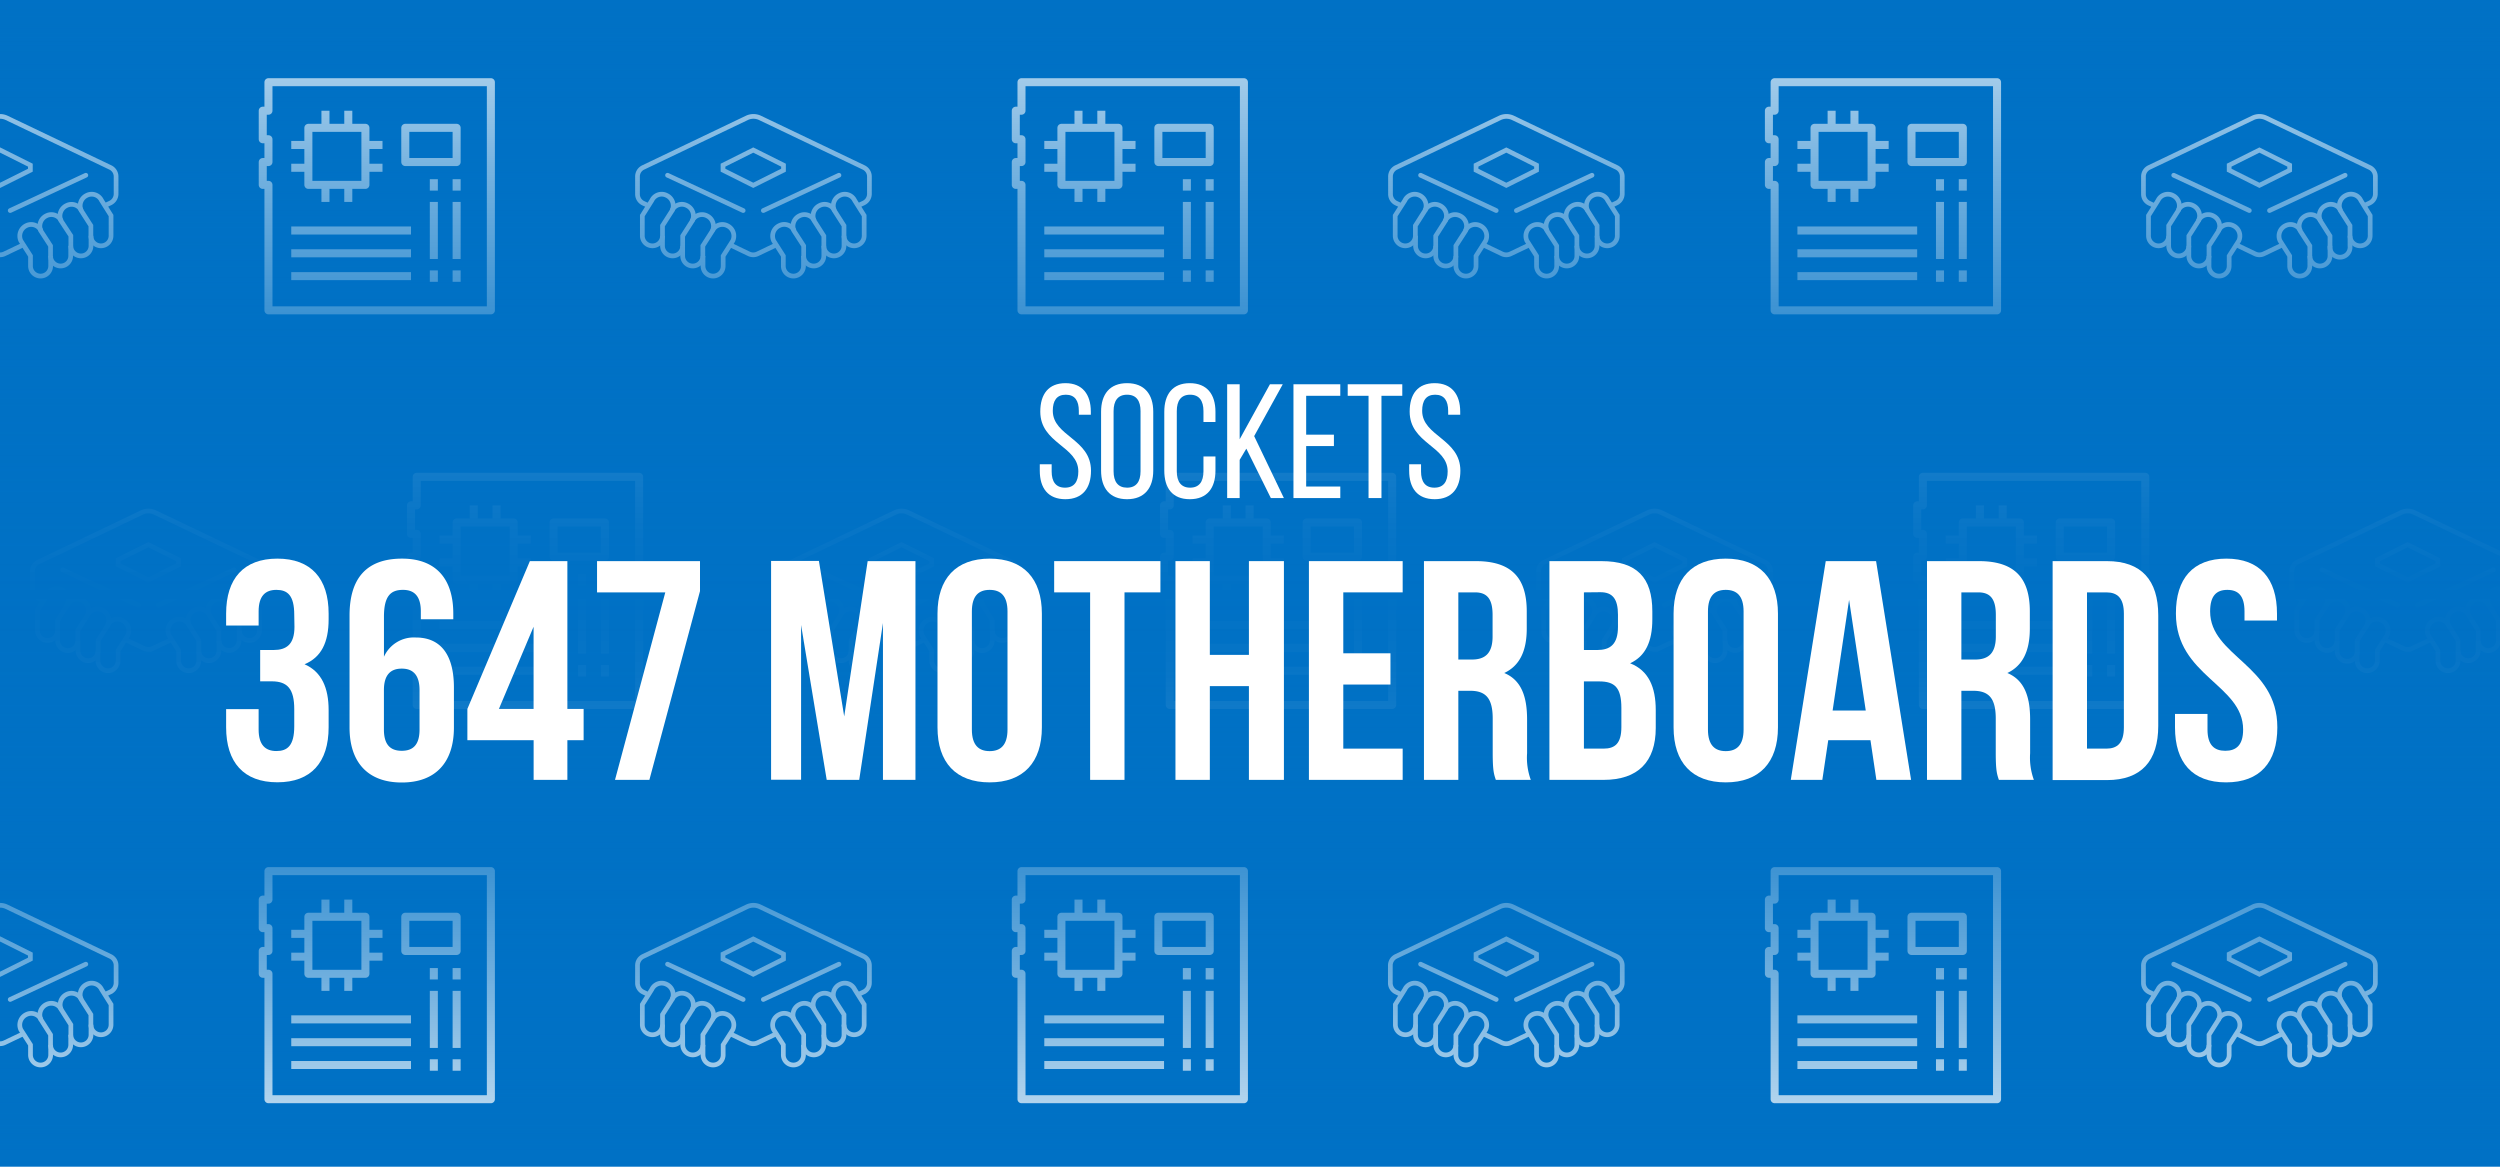 <svg xmlns="http://www.w3.org/2000/svg" xmlns:xlink="http://www.w3.org/1999/xlink" viewBox="0 0 600 280"><defs><style>.cls-1{fill:#0071c5;}.cls-2,.cls-3,.cls-4{fill:none;stroke:#fff;}.cls-2{stroke-linecap:round;}.cls-2,.cls-3{stroke-miterlimit:10;stroke-width:1.13px;}.cls-4{stroke-linejoin:round;stroke-width:1.93px;}.cls-5{fill:url(#linear-gradient);}.cls-6{fill:#fff;}</style><linearGradient id="linear-gradient" x1="300" y1="295.95" x2="300" y2="-23.56" gradientUnits="userSpaceOnUse"><stop offset="0" stop-color="#0071c5" stop-opacity="0"/><stop offset="0" stop-color="#0071c5" stop-opacity="0.01"/><stop offset="0.1" stop-color="#0071c5" stop-opacity="0.31"/><stop offset="0.19" stop-color="#0071c5" stop-opacity="0.56"/><stop offset="0.27" stop-color="#0071c5" stop-opacity="0.75"/><stop offset="0.35" stop-color="#0071c5" stop-opacity="0.89"/><stop offset="0.42" stop-color="#0071c5" stop-opacity="0.97"/><stop offset="0.48" stop-color="#0071c5"/><stop offset="0.53" stop-color="#0071c5" stop-opacity="0.97"/><stop offset="0.61" stop-color="#0071c5" stop-opacity="0.89"/><stop offset="0.7" stop-color="#0071c5" stop-opacity="0.75"/><stop offset="0.79" stop-color="#0071c5" stop-opacity="0.56"/><stop offset="0.89" stop-color="#0071c5" stop-opacity="0.31"/><stop offset="1" stop-color="#0071c5" stop-opacity="0.01"/><stop offset="1" stop-color="#0071c5" stop-opacity="0"/></linearGradient></defs><g id="MOBILE"><rect class="cls-1" y="-2.91" width="600" height="285.81"/><line class="cls-2" x1="20.6" y1="42.06" x2="2.45" y2="50.53"/><polygon class="cls-3" points="0.03 36.01 7.29 39.64 7.29 40.85 0.03 44.48 -7.23 40.85 -7.23 39.64 0.03 36.01"/><path class="cls-3" d="M25.2,49.32l1.26-.59a2.43,2.43,0,0,0,1.4-2.19V42.37a2.42,2.42,0,0,0-1.38-2.18L1.59,28.29a3.65,3.65,0,0,0-3.13,0l-24.89,11.9a2.41,2.41,0,0,0-1.37,2.18v4.21a2.41,2.41,0,0,0,1.37,2.19l1.29.61"/><path class="cls-3" d="M9.85,55.37a2.63,2.63,0,0,0-3.56-1.21A2.76,2.76,0,0,0,5,57.79l2.32,3.63v2.42a2.42,2.42,0,1,0,4.84,0V61.42"/><path class="cls-3" d="M14.69,53a2.62,2.62,0,0,0-3.56-1.21,2.76,2.76,0,0,0-1.32,3.63L12.13,59v2.42a2.42,2.42,0,1,0,4.84,0V59"/><path class="cls-3" d="M19.53,50.53A2.62,2.62,0,0,0,16,49.32,2.76,2.76,0,0,0,14.65,53L17,56.58V59a2.42,2.42,0,1,0,4.84,0V56.58"/><path class="cls-3" d="M24.37,48.11a2.62,2.62,0,0,0-3.56-1.21,2.75,2.75,0,0,0-1.32,3.63l2.32,3.63v2.42a2.42,2.42,0,1,0,4.84,0V51.74Z"/><path class="cls-3" d="M5.63,58.74,1.07,60.92a2.4,2.4,0,0,1-2.09,0l-4.55-2.18"/><polygon class="cls-4" points="117.81 74.48 64.43 74.48 64.43 44.37 63.06 44.37 63.06 38.89 64.43 38.89 64.43 33.42 63.06 33.42 63.06 26.57 64.43 26.57 64.43 19.73 117.81 19.73 117.81 74.48"/><rect class="cls-4" x="74.01" y="30.68" width="13.69" height="13.69"/><line class="cls-4" x1="78.11" y1="26.57" x2="78.11" y2="30.68"/><line class="cls-4" x1="83.59" y1="26.57" x2="83.59" y2="30.68"/><line class="cls-4" x1="78.11" y1="44.37" x2="78.11" y2="48.47"/><line class="cls-4" x1="83.59" y1="44.37" x2="83.59" y2="48.47"/><line class="cls-4" x1="69.9" y1="34.79" x2="74.01" y2="34.79"/><line class="cls-4" x1="69.9" y1="40.26" x2="74.01" y2="40.26"/><line class="cls-4" x1="87.69" y1="40.26" x2="91.8" y2="40.26"/><line class="cls-4" x1="87.69" y1="34.79" x2="91.8" y2="34.79"/><line class="cls-4" x1="109.59" y1="43" x2="109.59" y2="45.74"/><line class="cls-4" x1="109.59" y1="64.9" x2="109.59" y2="67.63"/><line class="cls-4" x1="109.59" y1="48.47" x2="109.59" y2="62.16"/><line class="cls-4" x1="104.12" y1="43" x2="104.12" y2="45.74"/><line class="cls-4" x1="104.12" y1="64.9" x2="104.12" y2="67.63"/><line class="cls-4" x1="104.12" y1="48.47" x2="104.12" y2="62.16"/><rect class="cls-4" x="97.27" y="30.68" width="12.32" height="8.21"/><line class="cls-4" x1="69.9" y1="55.32" x2="98.64" y2="55.32"/><line class="cls-4" x1="69.9" y1="60.79" x2="98.64" y2="60.79"/><line class="cls-4" x1="69.9" y1="66.27" x2="98.64" y2="66.27"/><line class="cls-2" x1="201.35" y1="42.06" x2="183.2" y2="50.53"/><line class="cls-2" x1="160.21" y1="42.06" x2="178.36" y2="50.53"/><polygon class="cls-3" points="180.78 36.01 188.04 39.64 188.04 40.85 180.78 44.48 173.52 40.85 173.52 39.64 180.78 36.01"/><path class="cls-3" d="M171,55.37a2.62,2.62,0,0,1,3.55-1.21,2.74,2.74,0,0,1,1.32,3.63l-2.31,3.63v2.42a2.42,2.42,0,0,1-4.84,0V61.42"/><path class="cls-3" d="M166.12,53a2.61,2.61,0,0,1,3.55-1.21A2.74,2.74,0,0,1,171,55.37L168.68,59v2.42a2.42,2.42,0,0,1-4.84,0V59"/><path class="cls-3" d="M161.28,50.53a2.61,2.61,0,0,1,3.55-1.21A2.74,2.74,0,0,1,166.15,53l-2.31,3.63V59A2.42,2.42,0,0,1,159,59V56.58"/><path class="cls-3" d="M156.44,48.11A2.61,2.61,0,0,1,160,46.9a2.74,2.74,0,0,1,1.32,3.63L159,54.16v2.42a2.42,2.42,0,1,1-4.84,0V51.74Z"/><path class="cls-3" d="M206,49.32l1.26-.59a2.43,2.43,0,0,0,1.4-2.19V42.37a2.42,2.42,0,0,0-1.38-2.18l-24.89-11.9a3.65,3.65,0,0,0-3.13,0l-24.89,11.9A2.41,2.41,0,0,0,153,42.37v4.21a2.41,2.41,0,0,0,1.37,2.19l1.29.61"/><path class="cls-3" d="M190.6,55.37A2.63,2.63,0,0,0,187,54.16a2.76,2.76,0,0,0-1.32,3.63L188,61.42v2.42a2.42,2.42,0,1,0,4.84,0V61.42"/><path class="cls-3" d="M195.44,53a2.62,2.62,0,0,0-3.56-1.21,2.76,2.76,0,0,0-1.32,3.63L192.88,59v2.42a2.42,2.42,0,1,0,4.84,0V59"/><path class="cls-3" d="M200.28,50.53a2.62,2.62,0,0,0-3.56-1.21A2.76,2.76,0,0,0,195.4,53l2.32,3.63V59a2.42,2.42,0,0,0,4.84,0V56.58"/><path class="cls-3" d="M205.12,48.11a2.62,2.62,0,0,0-3.56-1.21,2.76,2.76,0,0,0-1.32,3.63l2.32,3.63v2.42a2.42,2.42,0,0,0,4.84,0V51.74Z"/><path class="cls-3" d="M186.38,58.74l-4.56,2.18a2.4,2.4,0,0,1-2.09,0l-4.55-2.18"/><polygon class="cls-4" points="298.54 74.48 245.16 74.48 245.16 44.37 243.79 44.37 243.79 38.89 245.16 38.89 245.16 33.42 243.79 33.42 243.79 26.57 245.16 26.57 245.16 19.73 298.54 19.73 298.54 74.48"/><rect class="cls-4" x="254.74" y="30.68" width="13.69" height="13.69"/><line class="cls-4" x1="258.84" y1="26.57" x2="258.84" y2="30.68"/><line class="cls-4" x1="264.32" y1="26.57" x2="264.32" y2="30.68"/><line class="cls-4" x1="258.84" y1="44.37" x2="258.84" y2="48.47"/><line class="cls-4" x1="264.32" y1="44.37" x2="264.32" y2="48.47"/><line class="cls-4" x1="250.63" y1="34.79" x2="254.74" y2="34.79"/><line class="cls-4" x1="250.63" y1="40.26" x2="254.74" y2="40.26"/><line class="cls-4" x1="268.43" y1="40.26" x2="272.53" y2="40.26"/><line class="cls-4" x1="268.43" y1="34.79" x2="272.53" y2="34.79"/><line class="cls-4" x1="290.32" y1="43" x2="290.32" y2="45.74"/><line class="cls-4" x1="290.32" y1="64.9" x2="290.32" y2="67.63"/><line class="cls-4" x1="290.32" y1="48.47" x2="290.32" y2="62.16"/><line class="cls-4" x1="284.85" y1="43" x2="284.85" y2="45.74"/><line class="cls-4" x1="284.85" y1="64.9" x2="284.85" y2="67.63"/><line class="cls-4" x1="284.85" y1="48.47" x2="284.85" y2="62.16"/><rect class="cls-4" x="278.01" y="30.68" width="12.32" height="8.21"/><line class="cls-4" x1="250.63" y1="55.32" x2="279.37" y2="55.32"/><line class="cls-4" x1="250.63" y1="60.79" x2="279.37" y2="60.79"/><line class="cls-4" x1="250.63" y1="66.27" x2="279.37" y2="66.27"/><line class="cls-2" x1="382.08" y1="42.06" x2="363.93" y2="50.53"/><line class="cls-2" x1="340.94" y1="42.06" x2="359.09" y2="50.53"/><polygon class="cls-3" points="361.51 36.01 368.77 39.64 368.77 40.85 361.51 44.48 354.25 40.85 354.25 39.64 361.51 36.01"/><path class="cls-3" d="M351.69,55.37a2.62,2.62,0,0,1,3.55-1.21,2.74,2.74,0,0,1,1.32,3.63l-2.31,3.63v2.42a2.42,2.42,0,0,1-4.84,0V61.42"/><path class="cls-3" d="M346.85,53a2.61,2.61,0,0,1,3.55-1.21,2.74,2.74,0,0,1,1.32,3.63L349.41,59v2.42a2.42,2.42,0,0,1-4.84,0V59"/><path class="cls-3" d="M342,50.53a2.61,2.61,0,0,1,3.55-1.21A2.74,2.74,0,0,1,346.88,53l-2.31,3.63V59a2.42,2.42,0,0,1-4.84,0V56.58"/><path class="cls-3" d="M337.17,48.11a2.61,2.61,0,0,1,3.55-1.21A2.74,2.74,0,0,1,342,50.53l-2.31,3.63v2.42a2.42,2.42,0,1,1-4.84,0V51.74Z"/><path class="cls-3" d="M386.68,49.32l1.26-.59a2.43,2.43,0,0,0,1.4-2.19V42.37A2.42,2.42,0,0,0,388,40.19l-24.89-11.9a3.65,3.65,0,0,0-3.13,0l-24.88,11.9a2.42,2.42,0,0,0-1.38,2.18v4.21a2.42,2.42,0,0,0,1.38,2.19l1.28.61"/><path class="cls-3" d="M371.33,55.37a2.63,2.63,0,0,0-3.56-1.21,2.75,2.75,0,0,0-1.31,3.63l2.31,3.63v2.42a2.42,2.42,0,1,0,4.84,0V61.42"/><path class="cls-3" d="M376.17,53a2.62,2.62,0,0,0-3.56-1.21,2.75,2.75,0,0,0-1.31,3.63L373.61,59v2.42a2.42,2.42,0,0,0,4.84,0V59"/><path class="cls-3" d="M381,50.53a2.62,2.62,0,0,0-3.56-1.21A2.75,2.75,0,0,0,376.14,53l2.31,3.63V59a2.42,2.42,0,0,0,4.84,0V56.58"/><path class="cls-3" d="M385.85,48.11a2.62,2.62,0,0,0-3.56-1.21A2.75,2.75,0,0,0,381,50.53l2.31,3.63v2.42a2.42,2.42,0,0,0,4.84,0V51.74Z"/><path class="cls-3" d="M367.11,58.74l-4.56,2.18a2.4,2.4,0,0,1-2.09,0l-4.55-2.18"/><polygon class="cls-4" points="479.29 74.48 425.91 74.48 425.91 44.37 424.54 44.37 424.54 38.89 425.91 38.89 425.91 33.42 424.54 33.42 424.54 26.57 425.91 26.57 425.91 19.73 479.29 19.73 479.29 74.48"/><rect class="cls-4" x="435.49" y="30.68" width="13.69" height="13.69"/><line class="cls-4" x1="439.59" y1="26.57" x2="439.59" y2="30.68"/><line class="cls-4" x1="445.07" y1="26.57" x2="445.07" y2="30.68"/><line class="cls-4" x1="439.59" y1="44.37" x2="439.59" y2="48.47"/><line class="cls-4" x1="445.07" y1="44.37" x2="445.07" y2="48.47"/><line class="cls-4" x1="431.38" y1="34.79" x2="435.49" y2="34.79"/><line class="cls-4" x1="431.38" y1="40.26" x2="435.49" y2="40.26"/><line class="cls-4" x1="449.18" y1="40.26" x2="453.28" y2="40.26"/><line class="cls-4" x1="449.18" y1="34.79" x2="453.28" y2="34.79"/><line class="cls-4" x1="471.07" y1="43" x2="471.07" y2="45.74"/><line class="cls-4" x1="471.07" y1="64.9" x2="471.07" y2="67.63"/><line class="cls-4" x1="471.07" y1="48.47" x2="471.07" y2="62.16"/><line class="cls-4" x1="465.6" y1="43" x2="465.6" y2="45.74"/><line class="cls-4" x1="465.6" y1="64.9" x2="465.6" y2="67.63"/><line class="cls-4" x1="465.6" y1="48.47" x2="465.6" y2="62.16"/><rect class="cls-4" x="458.76" y="30.68" width="12.32" height="8.21"/><line class="cls-4" x1="431.38" y1="55.32" x2="460.12" y2="55.32"/><line class="cls-4" x1="431.38" y1="60.79" x2="460.12" y2="60.79"/><line class="cls-4" x1="431.38" y1="66.27" x2="460.12" y2="66.27"/><line class="cls-2" x1="562.83" y1="42.06" x2="544.68" y2="50.53"/><line class="cls-2" x1="521.69" y1="42.06" x2="539.84" y2="50.53"/><polygon class="cls-3" points="542.26 36.01 549.52 39.64 549.52 40.85 542.26 44.48 535 40.85 535 39.64 542.26 36.01"/><path class="cls-3" d="M532.44,55.37A2.62,2.62,0,0,1,536,54.16a2.74,2.74,0,0,1,1.32,3.63L535,61.42v2.42a2.42,2.42,0,1,1-4.84,0V61.42"/><path class="cls-3" d="M527.6,53a2.61,2.61,0,0,1,3.55-1.21,2.74,2.74,0,0,1,1.32,3.63L530.16,59v2.42a2.42,2.42,0,0,1-4.84,0V59"/><path class="cls-3" d="M522.76,50.53a2.62,2.62,0,0,1,3.56-1.21A2.75,2.75,0,0,1,527.63,53l-2.31,3.63V59a2.42,2.42,0,1,1-4.84,0V56.58"/><path class="cls-3" d="M517.92,48.11a2.62,2.62,0,0,1,3.56-1.21,2.75,2.75,0,0,1,1.31,3.63l-2.31,3.63v2.42a2.42,2.42,0,1,1-4.84,0V51.74Z"/><path class="cls-3" d="M567.43,49.32l1.26-.59a2.43,2.43,0,0,0,1.4-2.19V42.37a2.42,2.42,0,0,0-1.38-2.18l-24.88-11.9a3.67,3.67,0,0,0-3.14,0l-24.88,11.9a2.42,2.42,0,0,0-1.38,2.18v4.21a2.42,2.42,0,0,0,1.38,2.19l1.28.61"/><path class="cls-3" d="M552.08,55.37a2.63,2.63,0,0,0-3.56-1.21,2.75,2.75,0,0,0-1.31,3.63l2.31,3.63v2.42a2.42,2.42,0,1,0,4.84,0V61.42"/><path class="cls-3" d="M556.92,53a2.62,2.62,0,0,0-3.56-1.21,2.75,2.75,0,0,0-1.31,3.63L554.36,59v2.42a2.42,2.42,0,1,0,4.84,0V59"/><path class="cls-3" d="M561.76,50.53a2.62,2.62,0,0,0-3.56-1.21A2.75,2.75,0,0,0,556.89,53l2.31,3.63V59A2.42,2.42,0,1,0,564,59V56.58"/><path class="cls-3" d="M566.6,48.11A2.62,2.62,0,0,0,563,46.9a2.75,2.75,0,0,0-1.31,3.63L564,54.16v2.42a2.42,2.42,0,1,0,4.84,0V51.74Z"/><path class="cls-3" d="M547.86,58.74l-4.56,2.18a2.37,2.37,0,0,1-2.08,0l-4.56-2.18"/><line class="cls-2" x1="20.6" y1="231.4" x2="2.45" y2="239.87"/><polygon class="cls-3" points="0.03 225.35 7.29 228.98 7.29 230.19 0.03 233.82 -7.23 230.19 -7.23 228.98 0.03 225.35"/><path class="cls-3" d="M25.2,238.66l1.26-.59a2.44,2.44,0,0,0,1.4-2.2v-4.16a2.42,2.42,0,0,0-1.38-2.18L1.59,217.63a3.58,3.58,0,0,0-3.13,0l-24.89,11.9a2.41,2.41,0,0,0-1.37,2.18v4.21a2.41,2.41,0,0,0,1.37,2.18l1.29.62"/><path class="cls-3" d="M9.85,244.71a2.62,2.62,0,0,0-3.56-1.21A2.76,2.76,0,0,0,5,247.13l2.32,3.63v2.42a2.42,2.42,0,0,0,4.84,0v-2.42"/><path class="cls-3" d="M14.69,242.28a2.64,2.64,0,0,0-3.56-1.21,2.77,2.77,0,0,0-1.32,3.63l2.32,3.64v2.42a2.42,2.42,0,0,0,4.84,0v-2.42"/><path class="cls-3" d="M19.53,239.86A2.64,2.64,0,0,0,16,238.65a2.77,2.77,0,0,0-1.32,3.63L17,245.92v2.42a2.42,2.42,0,1,0,4.84,0v-2.42"/><path class="cls-3" d="M24.37,237.45a2.62,2.62,0,0,0-3.56-1.21,2.75,2.75,0,0,0-1.32,3.63l2.32,3.63v2.42a2.42,2.42,0,1,0,4.84,0v-4.84Z"/><path class="cls-3" d="M5.63,248.08l-4.56,2.18a2.46,2.46,0,0,1-2.09,0l-4.55-2.18"/><polygon class="cls-4" points="117.81 263.81 64.43 263.81 64.43 233.7 63.06 233.7 63.06 228.23 64.43 228.23 64.43 222.75 63.06 222.75 63.06 215.91 64.43 215.91 64.43 209.07 117.81 209.07 117.81 263.81"/><rect class="cls-4" x="74.01" y="220.02" width="13.69" height="13.69"/><line class="cls-4" x1="78.11" y1="215.91" x2="78.11" y2="220.02"/><line class="cls-4" x1="83.59" y1="215.91" x2="83.59" y2="220.02"/><line class="cls-4" x1="78.11" y1="233.7" x2="78.11" y2="237.81"/><line class="cls-4" x1="83.59" y1="233.7" x2="83.59" y2="237.81"/><line class="cls-4" x1="69.9" y1="224.12" x2="74.01" y2="224.12"/><line class="cls-4" x1="69.9" y1="229.6" x2="74.01" y2="229.6"/><line class="cls-4" x1="87.69" y1="229.6" x2="91.8" y2="229.6"/><line class="cls-4" x1="87.69" y1="224.12" x2="91.8" y2="224.12"/><line class="cls-4" x1="109.59" y1="232.33" x2="109.59" y2="235.07"/><line class="cls-4" x1="109.59" y1="254.23" x2="109.59" y2="256.97"/><line class="cls-4" x1="109.59" y1="237.81" x2="109.59" y2="251.5"/><line class="cls-4" x1="104.12" y1="232.33" x2="104.12" y2="235.07"/><line class="cls-4" x1="104.12" y1="254.23" x2="104.12" y2="256.97"/><line class="cls-4" x1="104.12" y1="237.81" x2="104.12" y2="251.5"/><rect class="cls-4" x="97.27" y="220.02" width="12.32" height="8.21"/><line class="cls-4" x1="69.9" y1="244.65" x2="98.64" y2="244.65"/><line class="cls-4" x1="69.9" y1="250.13" x2="98.64" y2="250.13"/><line class="cls-4" x1="69.9" y1="255.6" x2="98.64" y2="255.6"/><line class="cls-2" x1="201.35" y1="231.4" x2="183.2" y2="239.87"/><line class="cls-2" x1="160.21" y1="231.4" x2="178.36" y2="239.87"/><polygon class="cls-3" points="180.78 225.35 188.04 228.98 188.04 230.19 180.78 233.82 173.52 230.19 173.52 228.98 180.78 225.35"/><path class="cls-3" d="M171,244.71a2.61,2.61,0,0,1,3.55-1.21,2.74,2.74,0,0,1,1.32,3.63l-2.31,3.63v2.42a2.42,2.42,0,0,1-4.84,0v-2.42"/><path class="cls-3" d="M166.12,242.28a2.63,2.63,0,0,1,3.55-1.21A2.75,2.75,0,0,1,171,244.7l-2.31,3.64v2.42a2.42,2.42,0,0,1-4.84,0v-2.42"/><path class="cls-3" d="M161.28,239.86a2.63,2.63,0,0,1,3.55-1.21,2.75,2.75,0,0,1,1.32,3.63l-2.31,3.64v2.42a2.42,2.42,0,1,1-4.84,0v-2.42"/><path class="cls-3" d="M156.44,237.45a2.61,2.61,0,0,1,3.55-1.21,2.74,2.74,0,0,1,1.32,3.63L159,243.5v2.42a2.42,2.42,0,0,1-4.84,0v-4.84Z"/><path class="cls-3" d="M206,238.66l1.26-.59a2.44,2.44,0,0,0,1.4-2.2v-4.16a2.42,2.42,0,0,0-1.38-2.18l-24.89-11.9a3.58,3.58,0,0,0-3.13,0l-24.89,11.9a2.41,2.41,0,0,0-1.37,2.18v4.21a2.41,2.41,0,0,0,1.37,2.18l1.29.62"/><path class="cls-3" d="M190.6,244.71A2.62,2.62,0,0,0,187,243.5a2.76,2.76,0,0,0-1.32,3.63l2.32,3.63v2.42a2.42,2.42,0,0,0,4.84,0v-2.42"/><path class="cls-3" d="M195.44,242.28a2.64,2.64,0,0,0-3.56-1.21,2.77,2.77,0,0,0-1.32,3.63l2.32,3.64v2.42a2.42,2.42,0,0,0,4.84,0v-2.42"/><path class="cls-3" d="M200.28,239.86a2.64,2.64,0,0,0-3.56-1.21,2.77,2.77,0,0,0-1.32,3.63l2.32,3.64v2.42a2.42,2.42,0,1,0,4.84,0v-2.42"/><path class="cls-3" d="M205.12,237.45a2.62,2.62,0,0,0-3.56-1.21,2.76,2.76,0,0,0-1.32,3.63l2.32,3.63v2.42a2.42,2.42,0,0,0,4.84,0v-4.84Z"/><path class="cls-3" d="M186.38,248.08l-4.56,2.18a2.46,2.46,0,0,1-2.09,0l-4.55-2.18"/><polygon class="cls-4" points="298.54 263.81 245.16 263.81 245.16 233.7 243.79 233.7 243.79 228.23 245.16 228.23 245.16 222.75 243.79 222.75 243.79 215.91 245.16 215.91 245.16 209.07 298.54 209.07 298.54 263.81"/><rect class="cls-4" x="254.74" y="220.02" width="13.69" height="13.69"/><line class="cls-4" x1="258.84" y1="215.91" x2="258.84" y2="220.02"/><line class="cls-4" x1="264.32" y1="215.91" x2="264.32" y2="220.02"/><line class="cls-4" x1="258.84" y1="233.7" x2="258.84" y2="237.81"/><line class="cls-4" x1="264.32" y1="233.7" x2="264.32" y2="237.81"/><line class="cls-4" x1="250.63" y1="224.12" x2="254.74" y2="224.12"/><line class="cls-4" x1="250.63" y1="229.6" x2="254.74" y2="229.6"/><line class="cls-4" x1="268.43" y1="229.6" x2="272.53" y2="229.6"/><line class="cls-4" x1="268.43" y1="224.12" x2="272.53" y2="224.12"/><line class="cls-4" x1="290.32" y1="232.33" x2="290.32" y2="235.07"/><line class="cls-4" x1="290.32" y1="254.23" x2="290.32" y2="256.97"/><line class="cls-4" x1="290.32" y1="237.81" x2="290.32" y2="251.5"/><line class="cls-4" x1="284.85" y1="232.33" x2="284.85" y2="235.07"/><line class="cls-4" x1="284.85" y1="254.23" x2="284.85" y2="256.97"/><line class="cls-4" x1="284.85" y1="237.81" x2="284.85" y2="251.5"/><rect class="cls-4" x="278.01" y="220.02" width="12.32" height="8.21"/><line class="cls-4" x1="250.63" y1="244.65" x2="279.37" y2="244.65"/><line class="cls-4" x1="250.63" y1="250.13" x2="279.37" y2="250.13"/><line class="cls-4" x1="250.63" y1="255.6" x2="279.37" y2="255.6"/><line class="cls-2" x1="382.08" y1="231.4" x2="363.93" y2="239.87"/><line class="cls-2" x1="340.94" y1="231.4" x2="359.09" y2="239.87"/><polygon class="cls-3" points="361.51 225.35 368.77 228.98 368.77 230.19 361.51 233.82 354.25 230.19 354.25 228.98 361.51 225.35"/><path class="cls-3" d="M351.69,244.71a2.61,2.61,0,0,1,3.55-1.21,2.74,2.74,0,0,1,1.32,3.63l-2.31,3.63v2.42a2.42,2.42,0,0,1-4.84,0v-2.42"/><path class="cls-3" d="M346.85,242.28a2.63,2.63,0,0,1,3.55-1.21,2.75,2.75,0,0,1,1.32,3.63l-2.31,3.64v2.42a2.42,2.42,0,0,1-4.84,0v-2.42"/><path class="cls-3" d="M342,239.86a2.63,2.63,0,0,1,3.55-1.21,2.75,2.75,0,0,1,1.32,3.63l-2.31,3.64v2.42a2.42,2.42,0,0,1-4.84,0v-2.42"/><path class="cls-3" d="M337.17,237.45a2.61,2.61,0,0,1,3.55-1.21,2.74,2.74,0,0,1,1.32,3.63l-2.31,3.63v2.42a2.42,2.42,0,1,1-4.84,0v-4.84Z"/><path class="cls-3" d="M386.68,238.66l1.26-.59a2.44,2.44,0,0,0,1.4-2.2v-4.16a2.42,2.42,0,0,0-1.38-2.18l-24.89-11.9a3.58,3.58,0,0,0-3.13,0l-24.88,11.9a2.42,2.42,0,0,0-1.38,2.18v4.21a2.42,2.42,0,0,0,1.38,2.18l1.28.62"/><path class="cls-3" d="M371.33,244.71a2.62,2.62,0,0,0-3.56-1.21,2.75,2.75,0,0,0-1.31,3.63l2.31,3.63v2.42a2.42,2.42,0,0,0,4.84,0v-2.42"/><path class="cls-3" d="M376.17,242.28a2.64,2.64,0,0,0-3.56-1.21,2.75,2.75,0,0,0-1.31,3.63l2.31,3.64v2.42a2.42,2.42,0,0,0,4.84,0v-2.42"/><path class="cls-3" d="M381,239.86a2.64,2.64,0,0,0-3.56-1.21,2.75,2.75,0,0,0-1.31,3.63l2.31,3.64v2.42a2.42,2.42,0,0,0,4.84,0v-2.42"/><path class="cls-3" d="M385.85,237.45a2.62,2.62,0,0,0-3.56-1.21,2.75,2.75,0,0,0-1.31,3.63l2.31,3.63v2.42a2.42,2.42,0,0,0,4.84,0v-4.84Z"/><path class="cls-3" d="M367.11,248.08l-4.56,2.18a2.46,2.46,0,0,1-2.09,0l-4.55-2.18"/><polygon class="cls-4" points="479.29 263.81 425.91 263.81 425.91 233.7 424.54 233.7 424.54 228.23 425.91 228.23 425.91 222.75 424.54 222.75 424.54 215.91 425.91 215.91 425.91 209.07 479.29 209.07 479.29 263.81"/><rect class="cls-4" x="435.49" y="220.02" width="13.69" height="13.69"/><line class="cls-4" x1="439.59" y1="215.91" x2="439.59" y2="220.02"/><line class="cls-4" x1="445.07" y1="215.91" x2="445.07" y2="220.02"/><line class="cls-4" x1="439.59" y1="233.7" x2="439.59" y2="237.81"/><line class="cls-4" x1="445.07" y1="233.7" x2="445.07" y2="237.81"/><line class="cls-4" x1="431.38" y1="224.12" x2="435.49" y2="224.12"/><line class="cls-4" x1="431.38" y1="229.6" x2="435.49" y2="229.6"/><line class="cls-4" x1="449.18" y1="229.6" x2="453.28" y2="229.6"/><line class="cls-4" x1="449.18" y1="224.12" x2="453.28" y2="224.12"/><line class="cls-4" x1="471.07" y1="232.33" x2="471.07" y2="235.07"/><line class="cls-4" x1="471.07" y1="254.23" x2="471.07" y2="256.97"/><line class="cls-4" x1="471.07" y1="237.81" x2="471.07" y2="251.5"/><line class="cls-4" x1="465.6" y1="232.33" x2="465.6" y2="235.07"/><line class="cls-4" x1="465.6" y1="254.23" x2="465.6" y2="256.97"/><line class="cls-4" x1="465.6" y1="237.81" x2="465.6" y2="251.5"/><rect class="cls-4" x="458.76" y="220.02" width="12.32" height="8.21"/><line class="cls-4" x1="431.38" y1="244.65" x2="460.12" y2="244.65"/><line class="cls-4" x1="431.38" y1="250.13" x2="460.12" y2="250.13"/><line class="cls-4" x1="431.38" y1="255.6" x2="460.12" y2="255.6"/><line class="cls-2" x1="562.83" y1="231.4" x2="544.68" y2="239.87"/><line class="cls-2" x1="521.69" y1="231.4" x2="539.84" y2="239.87"/><polygon class="cls-3" points="542.26 225.35 549.52 228.98 549.52 230.19 542.26 233.82 535 230.19 535 228.98 542.26 225.35"/><path class="cls-3" d="M532.44,244.71A2.61,2.61,0,0,1,536,243.5a2.74,2.74,0,0,1,1.32,3.63L535,250.76v2.42a2.42,2.42,0,0,1-4.84,0v-2.42"/><path class="cls-3" d="M527.6,242.28a2.63,2.63,0,0,1,3.55-1.21,2.75,2.75,0,0,1,1.32,3.63l-2.31,3.64v2.42a2.42,2.42,0,1,1-4.84,0v-2.42"/><path class="cls-3" d="M522.76,239.86a2.64,2.64,0,0,1,3.56-1.21,2.75,2.75,0,0,1,1.31,3.63l-2.31,3.64v2.42a2.42,2.42,0,1,1-4.84,0v-2.42"/><path class="cls-3" d="M517.92,237.45a2.62,2.62,0,0,1,3.56-1.21,2.75,2.75,0,0,1,1.31,3.63l-2.31,3.63v2.42a2.42,2.42,0,0,1-4.84,0v-4.84Z"/><path class="cls-3" d="M567.43,238.66l1.26-.59a2.44,2.44,0,0,0,1.4-2.2v-4.16a2.42,2.42,0,0,0-1.38-2.18l-24.88-11.9a3.6,3.6,0,0,0-3.14,0l-24.88,11.9a2.42,2.42,0,0,0-1.38,2.18v4.21a2.42,2.42,0,0,0,1.38,2.18l1.28.62"/><path class="cls-3" d="M552.08,244.71a2.62,2.62,0,0,0-3.56-1.21,2.75,2.75,0,0,0-1.31,3.63l2.31,3.63v2.42a2.42,2.42,0,0,0,4.84,0v-2.42"/><path class="cls-3" d="M556.92,242.28a2.64,2.64,0,0,0-3.56-1.21,2.75,2.75,0,0,0-1.31,3.63l2.31,3.64v2.42a2.42,2.42,0,0,0,4.84,0v-2.42"/><path class="cls-3" d="M561.76,239.86a2.64,2.64,0,0,0-3.56-1.21,2.75,2.75,0,0,0-1.31,3.63l2.31,3.64v2.42a2.42,2.42,0,1,0,4.84,0v-2.42"/><path class="cls-3" d="M566.6,237.45a2.62,2.62,0,0,0-3.56-1.21,2.75,2.75,0,0,0-1.31,3.63L564,243.5v2.42a2.42,2.42,0,1,0,4.84,0v-4.84Z"/><path class="cls-3" d="M547.86,248.08l-4.56,2.18a2.44,2.44,0,0,1-2.08,0l-4.56-2.18"/><line class="cls-2" x1="56.18" y1="136.77" x2="38.03" y2="145.24"/><line class="cls-2" x1="15.04" y1="136.77" x2="33.19" y2="145.24"/><polygon class="cls-3" points="35.61 130.72 42.87 134.35 42.87 135.56 35.61 139.19 28.35 135.56 28.35 134.35 35.61 130.72"/><path class="cls-3" d="M25.79,150.09a2.63,2.63,0,0,1,3.56-1.22,2.77,2.77,0,0,1,1.32,3.63l-2.32,3.63v2.42a2.42,2.42,0,0,1-4.84,0v-2.42"/><path class="cls-3" d="M21,147.66a2.62,2.62,0,0,1,3.56-1.21,2.77,2.77,0,0,1,1.32,3.63l-2.32,3.63v2.42a2.42,2.42,0,0,1-4.84,0v-2.42"/><path class="cls-3" d="M16.11,145.24A2.62,2.62,0,0,1,19.67,144,2.76,2.76,0,0,1,21,147.66l-2.32,3.63v2.42a2.42,2.42,0,0,1-4.84,0v-2.42"/><path class="cls-3" d="M11.27,142.82a2.63,2.63,0,0,1,3.56-1.21,2.76,2.76,0,0,1,1.32,3.63l-2.32,3.63v2.42a2.42,2.42,0,1,1-4.84,0v-4.84Z"/><path class="cls-3" d="M60.78,144l1.27-.59a2.41,2.41,0,0,0,1.39-2.19v-4.16a2.41,2.41,0,0,0-1.37-2.18L37.18,123a3.65,3.65,0,0,0-3.13,0L9.16,134.91a2.42,2.42,0,0,0-1.38,2.18v4.21a2.42,2.42,0,0,0,1.38,2.18l1.28.61"/><path class="cls-3" d="M45.44,150.09a2.64,2.64,0,0,0-3.56-1.22,2.75,2.75,0,0,0-1.32,3.63l2.31,3.63v2.42a2.42,2.42,0,0,0,4.84,0v-2.42"/><path class="cls-3" d="M50.28,147.66a2.62,2.62,0,0,0-3.56-1.21,2.75,2.75,0,0,0-1.32,3.63l2.31,3.63v2.42a2.42,2.42,0,0,0,4.84,0v-2.42"/><path class="cls-3" d="M55.12,145.24A2.62,2.62,0,0,0,51.56,144a2.75,2.75,0,0,0-1.32,3.63l2.31,3.63v2.42a2.42,2.42,0,0,0,4.84,0v-2.42"/><path class="cls-3" d="M60,142.82a2.62,2.62,0,0,0-3.55-1.21,2.75,2.75,0,0,0-1.32,3.63l2.31,3.63v2.42a2.42,2.42,0,0,0,4.84,0v-4.84Z"/><path class="cls-3" d="M41.21,153.46l-4.55,2.17a2.4,2.4,0,0,1-2.09,0L30,153.46"/><polygon class="cls-4" points="153.39 169.19 100.01 169.19 100.01 139.08 98.64 139.08 98.64 133.61 100.01 133.61 100.01 128.13 98.64 128.13 98.64 121.29 100.01 121.29 100.01 114.44 153.39 114.44 153.39 169.19"/><rect class="cls-4" x="109.59" y="125.39" width="13.69" height="13.69"/><line class="cls-4" x1="113.7" y1="121.29" x2="113.7" y2="125.39"/><line class="cls-4" x1="119.17" y1="121.29" x2="119.17" y2="125.39"/><line class="cls-4" x1="113.7" y1="139.08" x2="113.7" y2="143.19"/><line class="cls-4" x1="119.17" y1="139.08" x2="119.17" y2="143.19"/><line class="cls-4" x1="105.49" y1="129.5" x2="109.59" y2="129.5"/><line class="cls-4" x1="105.49" y1="134.97" x2="109.59" y2="134.97"/><line class="cls-4" x1="123.28" y1="134.97" x2="127.39" y2="134.97"/><line class="cls-4" x1="123.28" y1="129.5" x2="127.39" y2="129.5"/><line class="cls-4" x1="145.18" y1="137.71" x2="145.18" y2="140.45"/><line class="cls-4" x1="145.18" y1="159.61" x2="145.18" y2="162.35"/><line class="cls-4" x1="145.18" y1="143.19" x2="145.18" y2="156.87"/><line class="cls-4" x1="139.7" y1="137.71" x2="139.7" y2="140.45"/><line class="cls-4" x1="139.7" y1="159.61" x2="139.7" y2="162.35"/><line class="cls-4" x1="139.7" y1="143.19" x2="139.7" y2="156.87"/><rect class="cls-4" x="132.86" y="125.39" width="12.32" height="8.21"/><line class="cls-4" x1="105.49" y1="150.03" x2="134.23" y2="150.03"/><line class="cls-4" x1="105.49" y1="155.5" x2="134.23" y2="155.5"/><line class="cls-4" x1="105.49" y1="160.98" x2="134.23" y2="160.98"/><line class="cls-2" x1="236.93" y1="136.77" x2="218.78" y2="145.24"/><line class="cls-2" x1="195.79" y1="136.77" x2="213.94" y2="145.24"/><polygon class="cls-3" points="216.36 130.72 223.62 134.35 223.62 135.56 216.36 139.19 209.1 135.56 209.1 134.35 216.36 130.72"/><path class="cls-3" d="M206.54,150.09a2.63,2.63,0,0,1,3.56-1.22,2.76,2.76,0,0,1,1.32,3.63l-2.32,3.63v2.42a2.42,2.42,0,1,1-4.84,0v-2.42"/><path class="cls-3" d="M201.7,147.66a2.62,2.62,0,0,1,3.56-1.21,2.76,2.76,0,0,1,1.32,3.63l-2.32,3.63v2.42a2.42,2.42,0,0,1-4.84,0v-2.42"/><path class="cls-3" d="M196.86,145.24a2.62,2.62,0,0,1,3.56-1.21,2.76,2.76,0,0,1,1.32,3.63l-2.32,3.63v2.42a2.42,2.42,0,1,1-4.84,0v-2.42"/><path class="cls-3" d="M192,142.82a2.63,2.63,0,0,1,3.56-1.21,2.76,2.76,0,0,1,1.32,3.63l-2.32,3.63v2.42a2.42,2.42,0,0,1-4.84,0v-4.84Z"/><path class="cls-3" d="M241.53,144l1.27-.59a2.41,2.41,0,0,0,1.39-2.19v-4.16a2.41,2.41,0,0,0-1.37-2.18L217.93,123a3.65,3.65,0,0,0-3.13,0l-24.89,11.91a2.42,2.42,0,0,0-1.38,2.18v4.21a2.42,2.42,0,0,0,1.38,2.18l1.28.61"/><path class="cls-3" d="M226.19,150.09a2.64,2.64,0,0,0-3.56-1.22,2.75,2.75,0,0,0-1.32,3.63l2.31,3.63v2.42a2.42,2.42,0,1,0,4.84,0v-2.42"/><path class="cls-3" d="M231,147.66a2.62,2.62,0,0,0-3.56-1.21,2.75,2.75,0,0,0-1.32,3.63l2.31,3.63v2.42a2.42,2.42,0,0,0,4.84,0v-2.42"/><path class="cls-3" d="M235.87,145.24a2.62,2.62,0,0,0-3.56-1.21,2.75,2.75,0,0,0-1.32,3.63l2.31,3.63v2.42a2.42,2.42,0,0,0,4.84,0v-2.42"/><path class="cls-3" d="M240.71,142.82a2.63,2.63,0,0,0-3.56-1.21,2.75,2.75,0,0,0-1.32,3.63l2.31,3.63v2.42a2.42,2.42,0,0,0,4.84,0v-4.84Z"/><path class="cls-3" d="M222,153.46l-4.55,2.17a2.4,2.4,0,0,1-2.09,0l-4.55-2.17"/><polygon class="cls-4" points="334.12 169.19 280.74 169.19 280.74 139.08 279.37 139.08 279.37 133.61 280.74 133.61 280.74 128.13 279.37 128.13 279.37 121.29 280.74 121.29 280.74 114.44 334.12 114.44 334.12 169.19"/><rect class="cls-4" x="290.32" y="125.39" width="13.69" height="13.69"/><line class="cls-4" x1="294.43" y1="121.29" x2="294.43" y2="125.39"/><line class="cls-4" x1="299.9" y1="121.29" x2="299.9" y2="125.39"/><line class="cls-4" x1="294.43" y1="139.08" x2="294.43" y2="143.19"/><line class="cls-4" x1="299.9" y1="139.08" x2="299.9" y2="143.19"/><line class="cls-4" x1="286.22" y1="129.5" x2="290.32" y2="129.5"/><line class="cls-4" x1="286.22" y1="134.97" x2="290.32" y2="134.97"/><line class="cls-4" x1="304.01" y1="134.97" x2="308.12" y2="134.97"/><line class="cls-4" x1="304.01" y1="129.5" x2="308.12" y2="129.5"/><line class="cls-4" x1="325.91" y1="137.71" x2="325.91" y2="140.45"/><line class="cls-4" x1="325.91" y1="159.61" x2="325.91" y2="162.35"/><line class="cls-4" x1="325.91" y1="143.19" x2="325.91" y2="156.87"/><line class="cls-4" x1="320.43" y1="137.71" x2="320.43" y2="140.45"/><line class="cls-4" x1="320.43" y1="159.61" x2="320.43" y2="162.35"/><line class="cls-4" x1="320.43" y1="143.19" x2="320.43" y2="156.87"/><rect class="cls-4" x="313.59" y="125.39" width="12.32" height="8.21"/><line class="cls-4" x1="286.22" y1="150.03" x2="314.96" y2="150.03"/><line class="cls-4" x1="286.22" y1="155.5" x2="314.96" y2="155.5"/><line class="cls-4" x1="286.22" y1="160.98" x2="314.96" y2="160.98"/><line class="cls-2" x1="417.66" y1="136.77" x2="399.51" y2="145.24"/><line class="cls-2" x1="376.52" y1="136.77" x2="394.67" y2="145.24"/><polygon class="cls-3" points="397.09 130.72 404.35 134.35 404.35 135.56 397.09 139.19 389.83 135.56 389.83 134.35 397.09 130.72"/><path class="cls-3" d="M387.27,150.09a2.63,2.63,0,0,1,3.56-1.22,2.75,2.75,0,0,1,1.32,3.63l-2.32,3.63v2.42a2.42,2.42,0,1,1-4.84,0v-2.42"/><path class="cls-3" d="M382.43,147.66a2.62,2.62,0,0,1,3.56-1.21,2.75,2.75,0,0,1,1.32,3.63L385,153.71v2.42a2.42,2.42,0,1,1-4.84,0v-2.42"/><path class="cls-3" d="M377.59,145.24a2.62,2.62,0,0,1,3.56-1.21,2.75,2.75,0,0,1,1.32,3.63l-2.32,3.63v2.42a2.42,2.42,0,1,1-4.84,0v-2.42"/><path class="cls-3" d="M372.75,142.82a2.63,2.63,0,0,1,3.56-1.21,2.75,2.75,0,0,1,1.32,3.63l-2.32,3.63v2.42a2.42,2.42,0,1,1-4.83,0v-4.84Z"/><path class="cls-3" d="M422.26,144l1.27-.59a2.41,2.41,0,0,0,1.39-2.19v-4.16a2.41,2.41,0,0,0-1.37-2.18L398.66,123a3.65,3.65,0,0,0-3.13,0l-24.89,11.91a2.41,2.41,0,0,0-1.37,2.18v4.21a2.41,2.41,0,0,0,1.37,2.18l1.28.61"/><path class="cls-3" d="M406.92,150.09a2.64,2.64,0,0,0-3.56-1.22A2.75,2.75,0,0,0,402,152.5l2.31,3.63v2.42a2.42,2.42,0,0,0,4.84,0v-2.42"/><path class="cls-3" d="M411.76,147.66a2.62,2.62,0,0,0-3.56-1.21,2.75,2.75,0,0,0-1.32,3.63l2.31,3.63v2.42a2.42,2.42,0,0,0,4.84,0v-2.42"/><path class="cls-3" d="M416.6,145.24A2.62,2.62,0,0,0,413,144a2.75,2.75,0,0,0-1.32,3.63l2.31,3.63v2.42a2.42,2.42,0,0,0,4.84,0v-2.42"/><path class="cls-3" d="M421.44,142.82a2.63,2.63,0,0,0-3.56-1.21,2.75,2.75,0,0,0-1.32,3.63l2.31,3.63v2.42a2.42,2.42,0,1,0,4.84,0v-4.84Z"/><path class="cls-3" d="M402.69,153.46l-4.55,2.17a2.4,2.4,0,0,1-2.09,0l-4.55-2.17"/><polygon class="cls-4" points="514.87 169.19 461.49 169.19 461.49 139.08 460.13 139.08 460.13 133.61 461.49 133.61 461.49 128.13 460.13 128.13 460.13 121.29 461.49 121.29 461.49 114.44 514.87 114.44 514.87 169.19"/><rect class="cls-4" x="471.07" y="125.39" width="13.69" height="13.69"/><line class="cls-4" x1="475.18" y1="121.29" x2="475.18" y2="125.39"/><line class="cls-4" x1="480.65" y1="121.29" x2="480.65" y2="125.39"/><line class="cls-4" x1="475.18" y1="139.08" x2="475.18" y2="143.19"/><line class="cls-4" x1="480.65" y1="139.08" x2="480.65" y2="143.19"/><line class="cls-4" x1="466.97" y1="129.5" x2="471.07" y2="129.5"/><line class="cls-4" x1="466.97" y1="134.97" x2="471.07" y2="134.97"/><line class="cls-4" x1="484.76" y1="134.97" x2="488.87" y2="134.97"/><line class="cls-4" x1="484.76" y1="129.5" x2="488.87" y2="129.5"/><line class="cls-4" x1="506.66" y1="137.71" x2="506.66" y2="140.45"/><line class="cls-4" x1="506.66" y1="159.61" x2="506.66" y2="162.35"/><line class="cls-4" x1="506.66" y1="143.19" x2="506.66" y2="156.87"/><line class="cls-4" x1="501.18" y1="137.71" x2="501.18" y2="140.45"/><line class="cls-4" x1="501.18" y1="159.61" x2="501.18" y2="162.35"/><line class="cls-4" x1="501.18" y1="143.19" x2="501.18" y2="156.87"/><rect class="cls-4" x="494.34" y="125.39" width="12.32" height="8.21"/><line class="cls-4" x1="466.97" y1="150.03" x2="495.71" y2="150.03"/><line class="cls-4" x1="466.97" y1="155.5" x2="495.71" y2="155.5"/><line class="cls-4" x1="466.97" y1="160.98" x2="495.71" y2="160.98"/><line class="cls-2" x1="598.41" y1="136.77" x2="580.26" y2="145.24"/><line class="cls-2" x1="557.28" y1="136.77" x2="575.42" y2="145.24"/><polygon class="cls-3" points="577.84 130.72 585.1 134.35 585.1 135.56 577.84 139.19 570.59 135.56 570.59 134.35 577.84 130.72"/><path class="cls-3" d="M568,150.09a2.63,2.63,0,0,1,3.56-1.22,2.75,2.75,0,0,1,1.32,3.63l-2.32,3.63v2.42a2.42,2.42,0,1,1-4.84,0v-2.42"/><path class="cls-3" d="M563.18,147.66a2.62,2.62,0,0,1,3.56-1.21,2.75,2.75,0,0,1,1.32,3.63l-2.32,3.63v2.42a2.42,2.42,0,1,1-4.83,0v-2.42"/><path class="cls-3" d="M558.34,145.24A2.62,2.62,0,0,1,561.9,144a2.75,2.75,0,0,1,1.32,3.63l-2.31,3.63v2.42a2.42,2.42,0,0,1-4.84,0v-2.42"/><path class="cls-3" d="M553.5,142.82a2.63,2.63,0,0,1,3.56-1.21,2.75,2.75,0,0,1,1.32,3.63l-2.31,3.63v2.42a2.42,2.42,0,0,1-4.84,0v-4.84Z"/><path class="cls-3" d="M603,144l1.27-.59a2.41,2.41,0,0,0,1.39-2.19v-4.16a2.41,2.41,0,0,0-1.37-2.18L579.41,123a3.65,3.65,0,0,0-3.13,0l-24.89,11.91a2.41,2.41,0,0,0-1.37,2.18v4.21a2.41,2.41,0,0,0,1.37,2.18l1.29.61"/><path class="cls-3" d="M587.67,150.09a2.63,2.63,0,0,0-3.56-1.22,2.75,2.75,0,0,0-1.32,3.63l2.31,3.63v2.42a2.42,2.42,0,1,0,4.84,0v-2.42"/><path class="cls-3" d="M592.51,147.66a2.62,2.62,0,0,0-3.56-1.21,2.75,2.75,0,0,0-1.32,3.63l2.31,3.63v2.42a2.42,2.42,0,1,0,4.84,0v-2.42"/><path class="cls-3" d="M597.35,145.24a2.62,2.62,0,0,0-3.56-1.21,2.75,2.75,0,0,0-1.32,3.63l2.31,3.63v2.42a2.42,2.42,0,1,0,4.84,0v-2.42"/><path class="cls-3" d="M602.19,142.82a2.63,2.63,0,0,0-3.56-1.21,2.75,2.75,0,0,0-1.32,3.63l2.31,3.63v2.42a2.42,2.42,0,0,0,4.84,0v-4.84Z"/><path class="cls-3" d="M583.44,153.46l-4.55,2.17a2.4,2.4,0,0,1-2.09,0l-4.55-2.17"/><rect class="cls-5" y="-29.63" width="600" height="339.27"/><path class="cls-6" d="M70.62,147.57c0-4.73-1.65-6-4.28-6s-4.27,1.42-4.27,5.17v3.38h-7.8v-2.85c0-8.4,4.2-13.2,12.3-13.2s12.3,4.8,12.3,13.2v1.35c0,5.62-1.8,9.15-5.78,10.8,4.12,1.8,5.78,5.7,5.78,11v4.13c0,8.4-4.2,13.2-12.3,13.2s-12.3-4.8-12.3-13.2v-4.35h7.8v4.87c0,3.75,1.65,5.18,4.27,5.18s4.28-1.28,4.28-5.93v-4.12c0-4.88-1.65-6.68-5.4-6.68H62.44V156h3.23c3.07,0,5-1.35,5-5.55Z"/><path class="cls-6" d="M83.89,147.72c0-8.85,4-13.65,12.6-13.65,8.1,0,12.3,4.8,12.3,13.2v1.35H101v-1.88c0-3.75-1.65-5.17-4.28-5.17-2.92,0-4.57,1.42-4.57,6.45v9.6A7.86,7.86,0,0,1,99.79,153c6.08,0,9.15,4.27,9.15,12v9.6c0,8.4-4.42,13.2-12.52,13.2s-12.53-4.8-12.53-13.2Zm8.25,17.92v9.45c0,3.75,1.65,5.1,4.28,5.1s4.27-1.35,4.27-5.1v-9.45c0-3.75-1.65-5.17-4.27-5.17S92.14,161.89,92.14,165.64Z"/><path class="cls-6" d="M112.17,170.14l15-35.47h9v35.47h3.9v7.5h-3.9v9.53h-8.1v-9.53H112.17Zm15.89,0V150.42l-8.32,19.72Z"/><path class="cls-6" d="M168,134.67v7.2l-12.15,45.3h-8.25l12.07-45H143.29v-7.5Z"/><path class="cls-6" d="M202.61,171.94l5.63-37.27h11.47v52.5h-7.8V149.52l-5.7,37.65h-7.8L192.26,150v37.13h-7.2v-52.5h11.48Z"/><path class="cls-6" d="M225,147.27c0-8.4,4.42-13.2,12.52-13.2s12.53,4.8,12.53,13.2v27.3c0,8.4-4.43,13.2-12.53,13.2S225,183,225,174.57Zm8.25,27.82c0,3.75,1.65,5.18,4.27,5.18s4.28-1.43,4.28-5.18V146.74c0-3.75-1.65-5.17-4.28-5.17s-4.27,1.42-4.27,5.17Z"/><path class="cls-6" d="M253,134.67h25.5v7.5h-8.62v45h-8.25v-45H253Z"/><path class="cls-6" d="M290.36,187.17h-8.25v-52.5h8.25v22.5h9.38v-22.5h8.4v52.5h-8.4v-22.5h-9.38Z"/><path class="cls-6" d="M322.39,156.79h11.32v7.5H322.39v15.38h14.25v7.5h-22.5v-52.5h22.5v7.5H322.39Z"/><path class="cls-6" d="M359,187.17c-.45-1.35-.75-2.18-.75-6.45v-8.25c0-4.88-1.65-6.68-5.4-6.68H350v21.38h-8.25v-52.5h12.45c8.55,0,12.22,4,12.22,12.07v4.13c0,5.4-1.72,8.92-5.4,10.65,4.13,1.72,5.48,5.7,5.48,11.17v8.1a15.57,15.57,0,0,0,.89,6.38Zm-9-45v16.12h3.22c3.08,0,5-1.35,5-5.55v-5.17c0-3.75-1.27-5.4-4.2-5.4Z"/><path class="cls-6" d="M396.56,146.74v1.88c0,5.4-1.65,8.85-5.33,10.57,4.43,1.73,6.15,5.7,6.15,11.25v4.28c0,8.1-4.27,12.45-12.52,12.45h-13v-52.5h12.44C392.88,134.67,396.56,138.64,396.56,146.74Zm-16.42-4.57V156h3.22c3.07,0,4.95-1.35,4.95-5.55v-2.92c0-3.75-1.27-5.4-4.2-5.4Zm0,21.37v16.13h4.72c2.77,0,4.27-1.28,4.27-5.18v-4.57c0-4.88-1.57-6.38-5.32-6.38Z"/><path class="cls-6" d="M401.66,147.27c0-8.4,4.42-13.2,12.52-13.2s12.53,4.8,12.53,13.2v27.3c0,8.4-4.43,13.2-12.53,13.2s-12.52-4.8-12.52-13.2Zm8.25,27.82c0,3.75,1.65,5.18,4.27,5.18s4.28-1.43,4.28-5.18V146.74c0-3.75-1.65-5.17-4.28-5.17s-4.27,1.42-4.27,5.17Z"/><path class="cls-6" d="M458.66,187.17h-8.33l-1.42-9.53H438.78l-1.42,9.53h-7.57l8.39-52.5h12.08Zm-18.83-16.65h7.95l-4-26.55Z"/><path class="cls-6" d="M479.73,187.17c-.45-1.35-.75-2.18-.75-6.45v-8.25c0-4.88-1.65-6.68-5.4-6.68h-2.85v21.38h-8.25v-52.5h12.45c8.55,0,12.23,4,12.23,12.07v4.13c0,5.4-1.73,8.92-5.4,10.65,4.12,1.72,5.47,5.7,5.47,11.17v8.1a15.57,15.57,0,0,0,.9,6.38Zm-9-45v16.12H474c3.07,0,5-1.35,5-5.55v-5.17c0-3.75-1.28-5.4-4.2-5.4Z"/><path class="cls-6" d="M492.63,134.67h13.05c8.25,0,12.3,4.57,12.3,13v26.55c0,8.4-4.05,13-12.3,13H492.63Zm8.25,7.5v37.5h4.65c2.63,0,4.2-1.35,4.2-5.1v-27.3c0-3.75-1.57-5.1-4.2-5.1Z"/><path class="cls-6" d="M534.33,134.07c8,0,12.15,4.8,12.15,13.2v1.65h-7.8v-2.18c0-3.75-1.5-5.17-4.12-5.17s-4.13,1.42-4.13,5.17c0,10.8,16.13,12.83,16.13,27.83,0,8.4-4.2,13.2-12.3,13.2S522,183,522,174.57v-3.23h7.8v3.75c0,3.75,1.65,5.1,4.27,5.1s4.28-1.35,4.28-5.1c0-10.8-16.13-12.82-16.13-27.82C522.18,138.87,526.31,134.07,534.33,134.07Z"/><path class="cls-6" d="M261.8,98.79v.74h-2.88v-.9c0-2.46-.94-3.9-3.13-3.9s-3.12,1.44-3.12,3.86c0,6.12,9.17,6.71,9.17,14.39,0,4.14-2,6.83-6.16,6.83s-6.13-2.69-6.13-6.83v-1.56h2.85v1.72c0,2.46,1,3.9,3.2,3.9s3.2-1.44,3.2-3.9c0-6.09-9.13-6.67-9.13-14.35,0-4.22,2-6.83,6.05-6.83S261.8,94.65,261.8,98.79Z"/><path class="cls-6" d="M264.26,98.82c0-4.17,2.06-6.86,6.24-6.86s6.28,2.69,6.28,6.86v14.12c0,4.14-2.07,6.87-6.28,6.87s-6.24-2.73-6.24-6.87Zm3,14.28c0,2.5,1.05,3.94,3.24,3.94s3.23-1.44,3.23-3.94V98.67c0-2.46-1-3.94-3.23-3.94s-3.24,1.48-3.24,3.94Z"/><path class="cls-6" d="M291.71,98.82v2.46h-2.88V98.67c0-2.46-1-3.94-3.2-3.94s-3.2,1.48-3.2,3.94V113.1c0,2.46,1,3.94,3.2,3.94s3.2-1.48,3.2-3.94v-3.55h2.88v3.39c0,4.14-1.95,6.87-6.16,6.87s-6.12-2.73-6.12-6.87V98.82c0-4.13,1.95-6.86,6.12-6.86S291.71,94.69,291.71,98.82Z"/><path class="cls-6" d="M299.12,107.68l-1.6,2.69v9.16h-3V92.23h3v13.19l7.26-13.19h3.08L301,104.67l7.13,14.86H305Z"/><path class="cls-6" d="M320.14,104.32v2.73h-6.66v9.72h8.19v2.76H310.43V92.23h11.24V95h-8.19v9.32Z"/><path class="cls-6" d="M328.45,119.53V95h-5V92.23h13.1V95h-5v24.53Z"/><path class="cls-6" d="M350.45,98.79v.74h-2.89v-.9c0-2.46-.94-3.9-3.12-3.9s-3.12,1.44-3.12,3.86c0,6.12,9.17,6.71,9.17,14.39,0,4.14-2,6.83-6.17,6.83s-6.12-2.69-6.12-6.83v-1.56h2.85v1.72c0,2.46,1,3.9,3.2,3.9s3.19-1.44,3.19-3.9c0-6.09-9.12-6.67-9.12-14.35,0-4.22,1.95-6.83,6-6.83S350.45,94.65,350.45,98.79Z"/></g></svg>